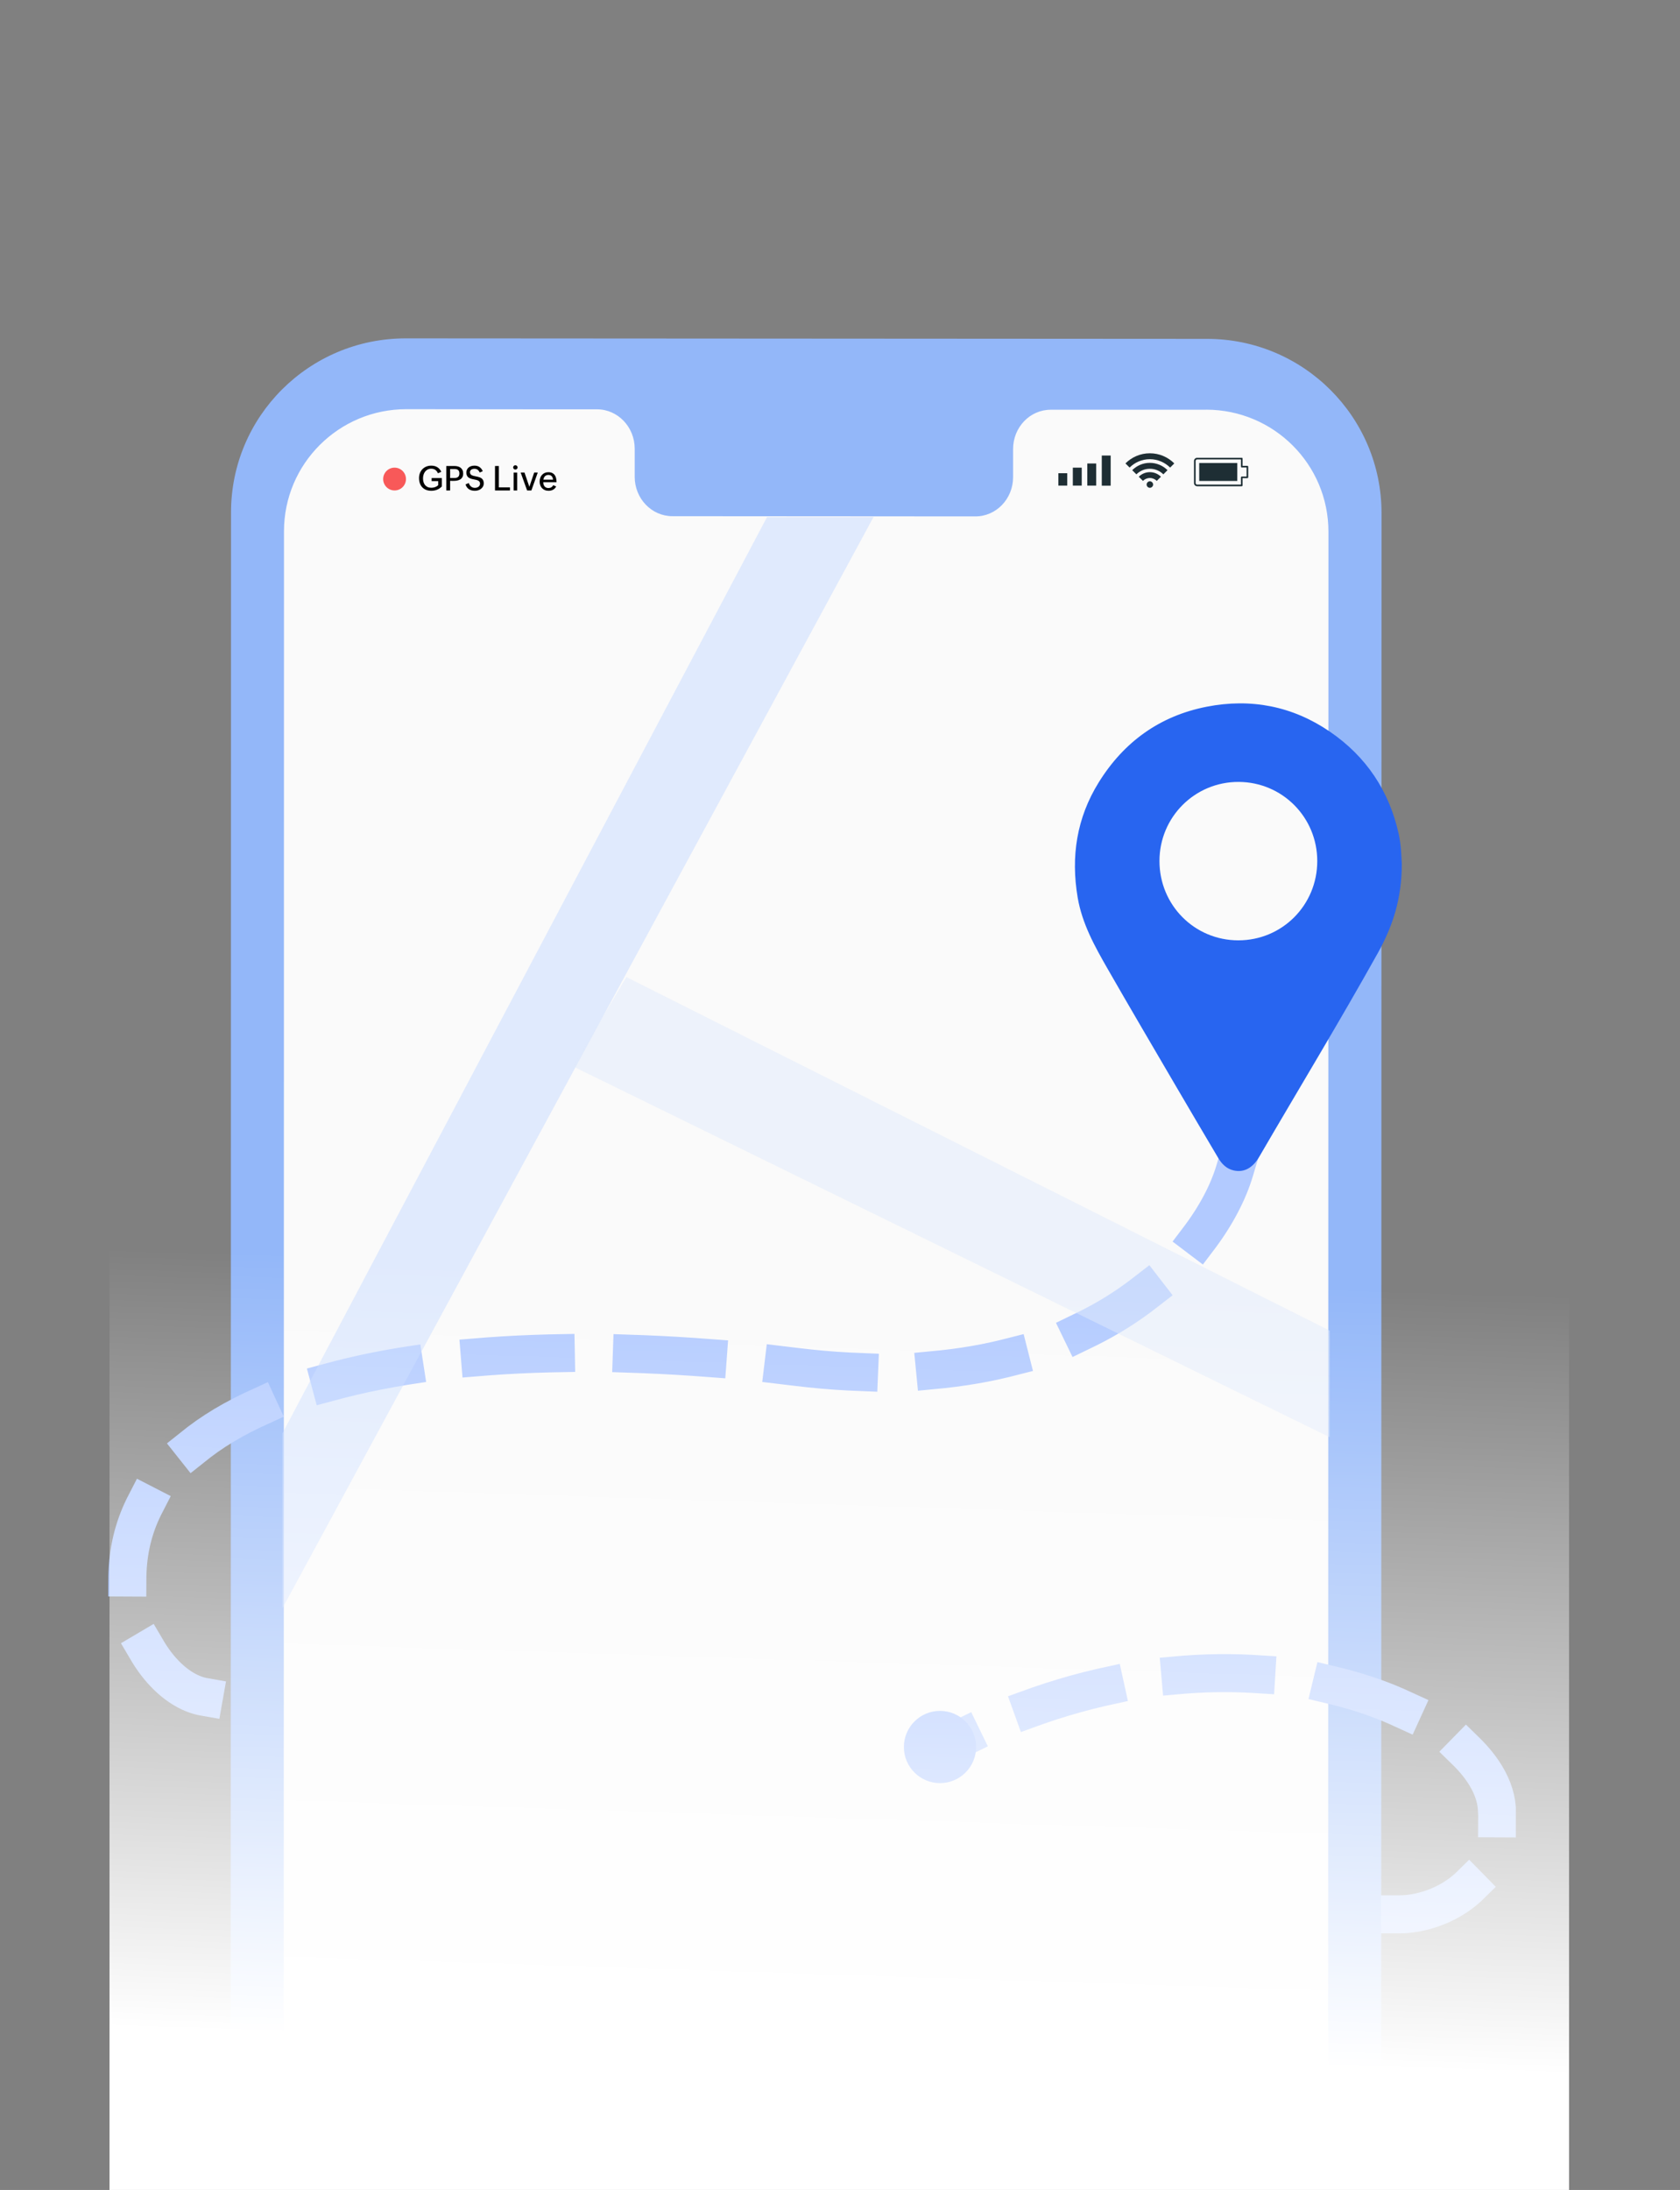 <svg width="442" height="576" viewBox="0 0 442 576" fill="none" xmlns="http://www.w3.org/2000/svg">
<rect x="0" y="0" width="442" height="576" fill="#808080" stroke="none"/>
<mask id="mask0_25_38" style="mask-type:alpha" maskUnits="userSpaceOnUse" x="0" y="47" width="442" height="504">
<rect x="0.374" y="47.661" width="440.872" height="502.628" fill="#D9D9D9"/>
</mask>
<g mask="url(#mask0_25_38)">
<g clip-path="url(#clip0_25_38)">
<path d="M317.423 708L106.575 707.87C81.218 707.87 60.672 687.34 60.672 662.048L60.783 134.804C60.764 109.493 81.348 89 106.724 89L317.572 89.13C342.929 89.13 363.475 109.66 363.475 134.952L363.364 662.215C363.364 687.525 342.781 708.037 317.405 708.019L317.423 708Z" fill="#93B7F9"/>
<path d="M317.349 107.77H276.461C270.981 107.751 266.541 112.384 266.541 118.09V125.484C266.541 131.209 262.101 135.841 256.602 135.823L176.907 135.767C171.427 135.767 166.987 131.135 166.987 125.409V118.016C166.987 112.309 162.547 107.659 157.067 107.659H142.689L106.909 107.622C89.131 107.622 74.734 121.982 74.716 139.695L74.623 654.34C74.623 672.054 89.001 686.414 106.779 686.432L317.219 686.562C334.978 686.562 349.394 672.202 349.413 654.488L349.505 139.844C349.505 122.13 335.127 107.77 317.349 107.751V107.77Z" fill="#FAFAFA"/>
<path d="M280.789 124.465H278.449V127.726H280.789V124.465Z" fill="#1E2E34"/>
<path d="M284.598 123.001H282.257V127.726H284.598V123.001Z" fill="#1E2E34"/>
<path d="M288.406 121.908H286.065V127.726H288.406V121.908Z" fill="#1E2E34"/>
<path d="M292.214 119.814H289.874V127.744H292.214V119.814Z" fill="#1E2E34"/>
<path d="M326.693 127.892H314.971C314.507 127.892 314.135 127.522 314.135 127.059V121.241C314.135 120.777 314.507 120.407 314.971 120.407H326.712C326.712 120.407 326.823 120.425 326.86 120.462C326.897 120.499 326.916 120.555 326.916 120.611V122.519H328.179C328.291 122.519 328.402 122.612 328.402 122.741V125.539C328.402 125.65 328.309 125.762 328.179 125.762H326.916V127.67C326.916 127.781 326.823 127.892 326.693 127.892ZM326.489 120.833H314.971C314.748 120.833 314.562 121.018 314.562 121.241V127.059C314.562 127.281 314.748 127.466 314.971 127.466H326.489V125.558C326.489 125.447 326.582 125.335 326.712 125.335H327.975V122.964H326.712C326.6 122.964 326.489 122.871 326.489 122.741V120.833Z" fill="#1E2E34"/>
<path d="M315.51 126.503V121.778H325.523V123.909V124.39V126.503H315.51Z" fill="#1E2E34"/>
<path d="M303.379 127.448C303.379 126.985 302.989 126.595 302.524 126.595C302.06 126.595 301.67 126.985 301.67 127.448C301.67 127.911 302.06 128.3 302.524 128.3C302.989 128.3 303.379 127.911 303.379 127.448Z" fill="#1E2E34"/>
<path d="M299.608 125.391L300.704 126.484C301.168 126.021 301.818 125.725 302.524 125.725C303.23 125.725 303.88 126.021 304.345 126.484L305.441 125.391C304.698 124.65 303.658 124.187 302.524 124.187C301.391 124.187 300.351 124.65 299.608 125.391Z" fill="#1E2E34"/>
<path d="M302.524 121.741C300.704 121.741 299.069 122.482 297.88 123.668L298.976 124.761C299.887 123.853 301.15 123.297 302.524 123.297C303.899 123.297 305.162 123.853 306.073 124.761L307.169 123.668C305.98 122.482 304.326 121.741 302.524 121.741Z" fill="#1E2E34"/>
<path d="M296.097 121.889L297.193 122.982C298.568 121.611 300.444 120.777 302.524 120.777C304.605 120.777 306.481 121.63 307.856 122.982L308.952 121.889C307.299 120.24 305.032 119.221 302.524 119.221C300.017 119.221 297.75 120.24 296.097 121.889Z" fill="#1E2E34"/>
<path d="M324.809 308C318.476 329.167 286.509 369.1 209.309 359.5C112.809 347.5 27.809 364.5 33.809 421C36.809 436 46.809 446.5 55.809 446.5" stroke="#B2CAFF" stroke-width="10" stroke-linecap="square" stroke-linejoin="round" stroke-dasharray="20 20"/>
<path d="M368.309 503.5C378.309 503.5 395.409 495.9 393.809 475.5C391.809 450 325.809 420.713 252.809 457.213" stroke="#B2CAFF" stroke-width="10" stroke-linecap="square" stroke-linejoin="round" stroke-dasharray="20 20"/>
<circle cx="247.309" cy="459.5" r="9.5" fill="#9EBCFF"/>
<path d="M368.807 227.241C368.823 236.326 366.404 243.671 362.494 250.679C352.422 268.735 341.69 286.405 331.293 304.269C329.584 307.207 327.301 308.447 324.612 307.857C322.693 307.436 321.442 306.146 320.489 304.534C316.787 298.277 313.088 292.02 309.418 285.747C303.387 275.432 297.323 265.136 291.382 254.77C287.994 248.857 284.68 242.898 283.522 236.023C281.709 225.26 283.279 215.107 289.067 205.787C295.672 195.136 305.124 188.305 317.467 185.884C329.101 183.603 340.046 185.72 349.861 192.425C359.42 198.956 365.484 207.997 367.988 219.337C368.635 222.271 368.706 225.279 368.804 227.241H368.807ZM346.566 226.476C346.566 214.967 337.365 205.707 325.884 205.661C314.363 205.615 305.055 214.907 305.05 226.463C305.047 238.05 314.27 247.327 325.8 247.33C337.33 247.332 346.569 238.056 346.566 226.479V226.476Z" fill="#2865F0"/>
<path opacity="0.5" d="M229.809 136H201.809L74.309 377V423L229.809 136Z" fill="#C6DAFF"/>
<path opacity="0.5" d="M349.808 378L349.846 350L164.809 257L150.809 280.5L349.808 378Z" fill="#E0EAFD"/>
<path d="M113.561 125.744H116.241V127.954C115.857 128.344 115.433 128.631 114.967 128.815C114.501 128.997 114.003 129.088 113.473 129.088C112.96 129.088 112.503 129.007 112.102 128.846C111.703 128.682 111.366 128.454 111.091 128.161C110.815 127.865 110.606 127.513 110.462 127.106C110.319 126.696 110.247 126.245 110.247 125.752C110.247 125.281 110.323 124.846 110.476 124.447C110.631 124.046 110.849 123.7 111.13 123.41C111.412 123.117 111.749 122.889 112.141 122.725C112.537 122.558 112.976 122.474 113.459 122.474C113.755 122.474 114.035 122.506 114.299 122.571C114.562 122.635 114.807 122.735 115.033 122.87C115.258 123.004 115.46 123.173 115.639 123.375C115.821 123.577 115.975 123.817 116.101 124.096L115.217 124.482C115.05 124.093 114.819 123.794 114.523 123.586C114.23 123.378 113.87 123.274 113.442 123.274C113.084 123.274 112.771 123.347 112.501 123.494C112.232 123.637 112.008 123.828 111.829 124.065C111.65 124.302 111.516 124.575 111.425 124.882C111.337 125.187 111.293 125.5 111.293 125.823C111.293 126.168 111.337 126.492 111.425 126.794C111.513 127.093 111.646 127.354 111.825 127.576C112.006 127.796 112.235 127.97 112.51 128.099C112.786 128.225 113.111 128.288 113.486 128.288C113.817 128.288 114.139 128.234 114.453 128.125C114.766 128.017 115.047 127.849 115.296 127.62V126.543H113.561V125.744ZM117.428 122.566H119.533C119.855 122.566 120.157 122.603 120.438 122.676C120.722 122.747 120.968 122.861 121.176 123.019C121.387 123.177 121.553 123.382 121.673 123.634C121.796 123.883 121.857 124.187 121.857 124.544C121.857 124.939 121.784 125.265 121.638 125.52C121.491 125.771 121.296 125.969 121.053 126.113C120.81 126.256 120.53 126.354 120.214 126.407C119.897 126.46 119.569 126.485 119.229 126.482L118.425 126.473V129H117.428V122.566ZM119.563 125.726C119.979 125.726 120.299 125.632 120.521 125.445C120.747 125.254 120.86 124.948 120.86 124.526C120.86 124.307 120.829 124.124 120.768 123.977C120.709 123.828 120.623 123.708 120.508 123.617C120.397 123.523 120.261 123.457 120.1 123.419C119.941 123.378 119.763 123.357 119.563 123.357H118.425V125.726H119.563ZM123.334 127.04C123.393 127.233 123.472 127.409 123.571 127.567C123.671 127.723 123.788 127.856 123.923 127.967C124.061 128.079 124.214 128.165 124.384 128.227C124.554 128.285 124.739 128.314 124.938 128.314C125.111 128.314 125.278 128.291 125.439 128.244C125.603 128.197 125.748 128.128 125.874 128.038C126 127.944 126.101 127.828 126.177 127.69C126.256 127.55 126.296 127.386 126.296 127.198C126.296 127.002 126.252 126.842 126.164 126.719C126.079 126.593 125.965 126.492 125.821 126.416C125.678 126.337 125.512 126.275 125.325 126.231C125.137 126.185 124.942 126.142 124.74 126.104C124.576 126.072 124.411 126.038 124.244 126.003C124.08 125.965 123.921 125.918 123.769 125.862C123.62 125.804 123.479 125.733 123.347 125.651C123.218 125.569 123.105 125.467 123.009 125.344C122.912 125.218 122.836 125.068 122.78 124.896C122.728 124.723 122.701 124.519 122.701 124.285C122.701 123.995 122.755 123.737 122.864 123.511C122.975 123.286 123.126 123.097 123.316 122.944C123.507 122.789 123.732 122.672 123.993 122.593C124.254 122.514 124.534 122.474 124.833 122.474C125.867 122.474 126.593 122.96 127.012 123.933L126.208 124.285C126.073 123.974 125.895 123.732 125.672 123.56C125.449 123.387 125.165 123.3 124.819 123.3C124.67 123.3 124.523 123.318 124.38 123.353C124.239 123.388 124.115 123.442 124.006 123.516C123.898 123.589 123.81 123.683 123.743 123.797C123.678 123.908 123.646 124.04 123.646 124.192C123.646 124.389 123.687 124.55 123.769 124.676C123.851 124.799 123.962 124.9 124.103 124.979C124.244 125.055 124.406 125.117 124.591 125.164C124.778 125.21 124.976 125.254 125.184 125.295C125.348 125.328 125.512 125.363 125.676 125.401C125.843 125.436 126.004 125.483 126.16 125.542C126.315 125.597 126.46 125.667 126.595 125.752C126.729 125.834 126.847 125.938 126.946 126.064C127.049 126.19 127.128 126.341 127.184 126.517C127.242 126.693 127.271 126.899 127.271 127.137C127.271 127.447 127.204 127.724 127.069 127.967C126.938 128.208 126.762 128.411 126.542 128.578C126.325 128.745 126.079 128.873 125.804 128.96C125.528 129.045 125.249 129.088 124.964 129.088C124.663 129.088 124.381 129.057 124.121 128.996C123.86 128.931 123.624 128.832 123.413 128.697C123.202 128.562 123.018 128.389 122.859 128.178C122.701 127.967 122.574 127.714 122.477 127.418L123.334 127.04ZM130.233 122.566H131.244V128.191H134.167V129H130.233V122.566ZM135.138 124.302H136.065V129H135.138V124.302ZM135.01 122.936C135.01 122.856 135.025 122.783 135.054 122.716C135.086 122.646 135.129 122.585 135.182 122.536C135.234 122.483 135.296 122.442 135.366 122.413C135.437 122.383 135.511 122.369 135.59 122.369C135.669 122.369 135.744 122.383 135.814 122.413C135.885 122.439 135.946 122.479 135.999 122.531C136.052 122.581 136.093 122.641 136.122 122.711C136.154 122.779 136.17 122.854 136.17 122.936C136.17 123.015 136.154 123.089 136.122 123.16C136.093 123.227 136.052 123.287 135.999 123.34C135.946 123.39 135.885 123.429 135.814 123.458C135.744 123.488 135.669 123.502 135.59 123.502C135.511 123.502 135.437 123.488 135.366 123.458C135.296 123.429 135.234 123.39 135.182 123.34C135.129 123.287 135.086 123.227 135.054 123.16C135.025 123.089 135.01 123.015 135.01 122.936ZM136.988 124.293H137.994L139.273 128.046L140.543 124.293H141.479L139.805 129H138.68L136.988 124.293ZM146.331 127.945C146.228 128.145 146.105 128.317 145.961 128.464C145.821 128.607 145.664 128.726 145.491 128.82C145.321 128.911 145.138 128.978 144.942 129.022C144.749 129.066 144.546 129.088 144.335 129.088C143.963 129.088 143.631 129.026 143.338 128.903C143.048 128.777 142.802 128.606 142.6 128.389C142.397 128.172 142.242 127.916 142.134 127.62C142.028 127.324 141.976 127.005 141.976 126.662C141.976 126.316 142.028 125.994 142.134 125.695C142.242 125.394 142.395 125.133 142.591 124.913C142.79 124.69 143.03 124.516 143.312 124.39C143.593 124.264 143.906 124.201 144.252 124.201C144.665 124.201 145.009 124.27 145.285 124.408C145.563 124.545 145.786 124.733 145.953 124.97C146.123 125.208 146.243 125.487 146.313 125.81C146.386 126.129 146.423 126.472 146.423 126.838H142.929C142.929 127.055 142.957 127.257 143.013 127.444C143.071 127.629 143.158 127.79 143.272 127.928C143.386 128.062 143.528 128.169 143.698 128.249C143.868 128.325 144.066 128.363 144.292 128.363C144.582 128.363 144.833 128.298 145.047 128.169C145.261 128.038 145.431 127.853 145.557 127.616L146.331 127.945ZM145.496 126.17C145.484 125.979 145.45 125.808 145.395 125.656C145.339 125.5 145.26 125.369 145.157 125.26C145.058 125.149 144.935 125.064 144.788 125.005C144.645 124.944 144.478 124.913 144.287 124.913C144.088 124.913 143.911 124.945 143.755 125.01C143.603 125.074 143.471 125.164 143.36 125.278C143.251 125.389 143.164 125.522 143.096 125.678C143.029 125.83 142.982 125.994 142.956 126.17H145.496Z" fill="black"/>
<circle cx="103.809" cy="126" r="3" fill="#F85959"/>
</g>
</g>
<rect x="28.811" y="0.674" width="384" height="575.326" fill="url(#paint0_linear_25_38)"/>
<defs>
<linearGradient id="paint0_linear_25_38" x1="223.157" y1="334.067" x2="216.479" y2="539.856" gradientUnits="userSpaceOnUse">
<stop stop-color="white" stop-opacity="0"/>
<stop offset="1" stop-color="white"/>
</linearGradient>
<clipPath id="clip0_25_38">
<rect width="377" height="619" fill="white" transform="translate(21.809 89)"/>
</clipPath>
</defs>
</svg>
